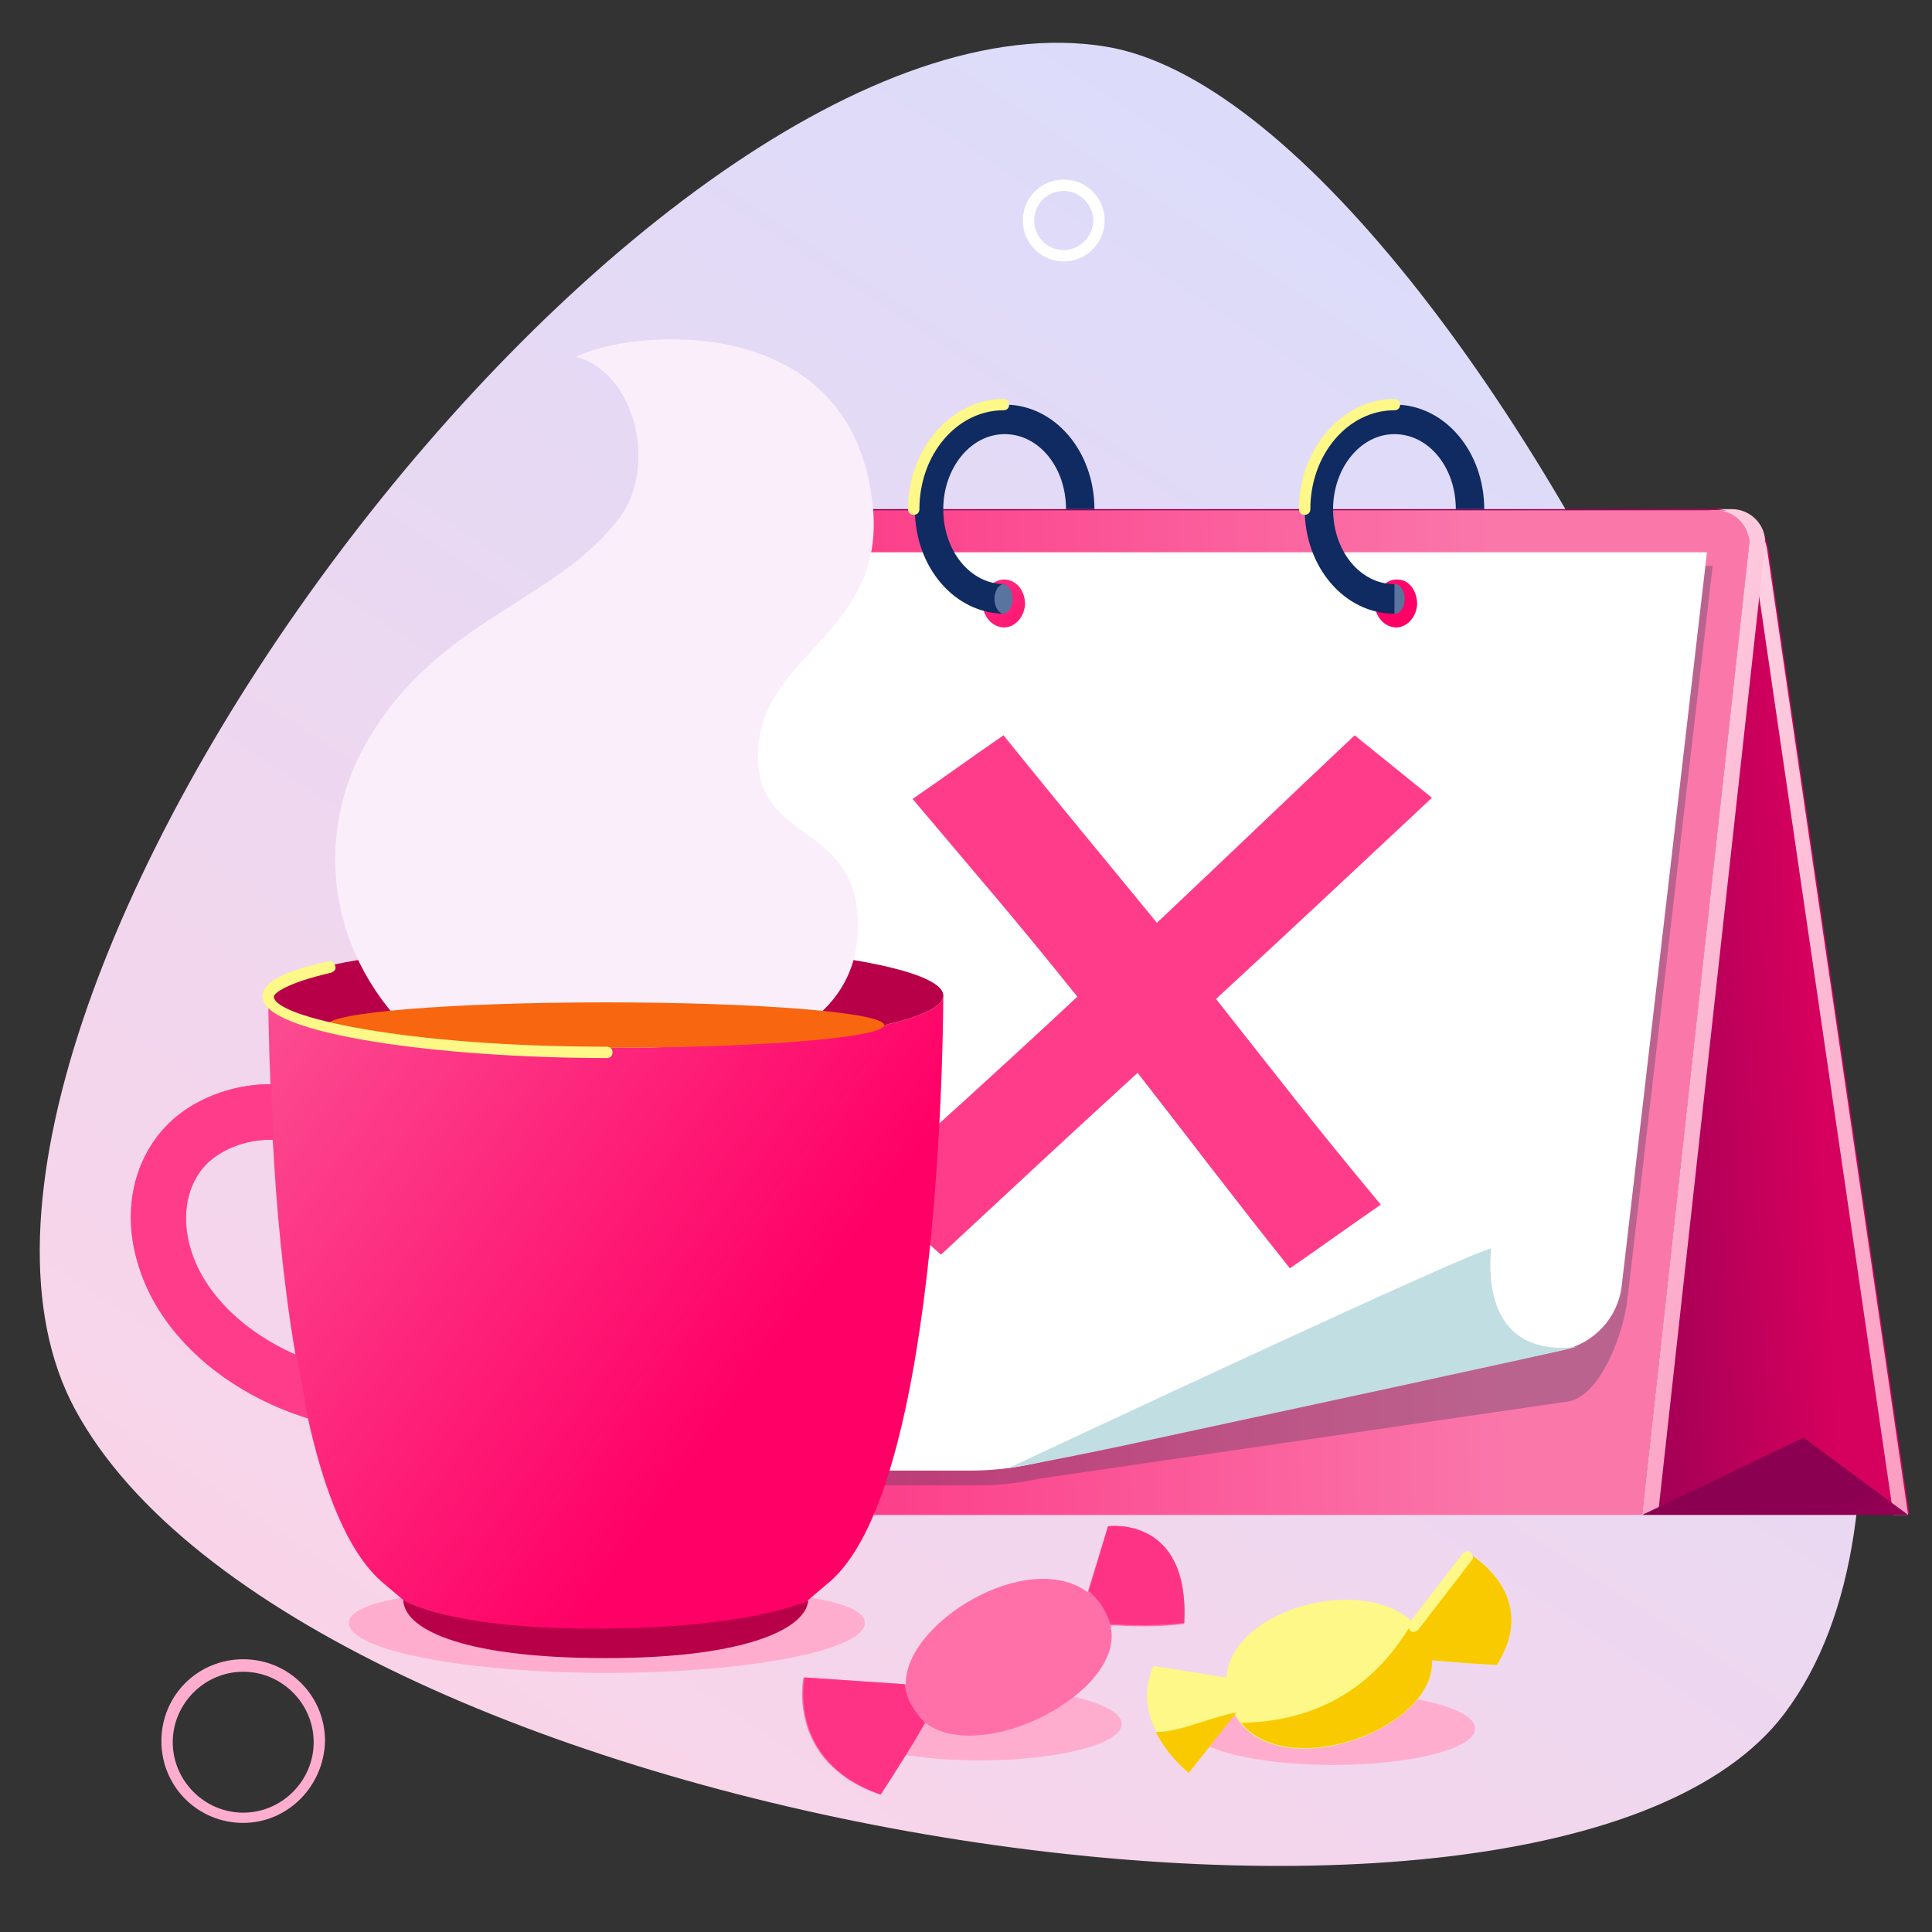 <?xml version="1.0" encoding="UTF-8"?> <svg xmlns="http://www.w3.org/2000/svg" width="200" height="200" viewBox="0 0 200 200" fill="none"><rect x="0" y="0" width="200" height="200" fill="#333333" stroke="none"/> <path d="M184.706 177.412C160.235 209.765 30.941 188.824 7.764 145.882C-14 105.529 66.706 -2.941 114.47 4.824C152.706 11.059 214.823 137.529 184.706 177.412Z" fill="url(#paint0_linear_16767_169)"></path> <path d="M89.529 168C89.529 170.824 77.529 173.176 62.824 173.176C48.118 173.176 36.118 170.824 36.118 168C36.118 165.176 48.118 164.235 62.824 164.235C77.529 164.235 89.529 165.176 89.529 168Z" fill="#FFADCE"></path> <path d="M101.412 182.235C109.534 182.235 116.118 180.55 116.118 178.471C116.118 176.391 109.534 174.706 101.412 174.706C93.29 174.706 86.706 176.391 86.706 178.471C86.706 180.55 93.29 182.235 101.412 182.235Z" fill="#FFADCE"></path> <path d="M138 182.706C146.122 182.706 152.706 181.02 152.706 178.941C152.706 176.862 146.122 175.176 138 175.176C129.878 175.176 123.294 176.862 123.294 178.941C123.294 181.02 129.878 182.706 138 182.706Z" fill="#FFADCE"></path> <path d="M74 52.706L84.941 156.706H197.647L183.059 56.824C182.706 54.471 180.706 52.706 178.235 52.706H74Z" fill="url(#paint1_linear_16767_169)"></path> <path d="M182.941 56.941C182.588 54.588 180.588 52.824 178.117 52.824H176.588C179.058 52.824 181.058 54.588 181.411 56.941L196 156.824H197.529L182.941 56.941Z" fill="url(#paint2_linear_16767_169)"></path> <path d="M73.647 57.176L62.47 152.235H100.47C102.588 152.235 104.823 152 106.941 151.529L161.764 139.765C165.058 139.059 167.529 136.353 167.882 133.059L168.353 129.059L176.705 57.176H73.647Z" fill="white"></path> <path d="M71.647 56.235L57.294 156.824H170L181.059 56.588C181.294 54.588 179.647 52.824 177.647 52.824H75.647C73.529 52.706 71.882 54.235 71.647 56.235Z" fill="url(#paint3_linear_16767_169)"></path> <path d="M179.294 52.706H177.647C179.647 52.706 181.294 54.471 181.059 56.471L170 156.706H171.647L182.706 56.471C182.941 54.471 181.294 52.706 179.294 52.706Z" fill="url(#paint4_linear_16767_169)"></path> <path opacity="0.29" d="M74.47 58.706L63.294 153.765H101.176C103.294 153.765 105.529 153.529 107.647 153.059L162.47 145.059C165.765 144.353 168.117 137.882 168.47 134.471L168.941 130.471L177.294 58.588H74.47V58.706Z" fill="#23364D"></path> <path d="M76.941 57.176L62.47 152.235H100.47C102.588 152.235 104.823 152 106.941 151.529L161.764 139.765C165.058 139.059 167.529 136.353 167.882 133.059L168.353 129.059L176.705 57.176H76.941Z" fill="white"></path> <path d="M154.353 129.294C153.764 136.353 156.823 140.235 163.294 139.412C159.529 140.353 132.117 146.235 115.764 149.765C107.882 151.412 104.353 152 104.353 152C104.353 152 154.47 128.471 154.353 129.294Z" fill="#C1DEE3"></path> <path d="M170 156.824L186.706 148.824L197.529 156.824H170Z" fill="url(#paint5_linear_16767_169)"></path> <path d="M146.706 62.588C146.588 64 145.529 65.059 144.353 64.941C143.176 64.823 142.235 63.647 142.353 62.353C142.47 61.059 143.529 59.882 144.706 60C145.882 60 146.706 61.176 146.706 62.588Z" fill="url(#paint6_linear_16767_169)"></path> <path d="M145.412 62C145.412 62.824 144.941 63.529 144.47 63.529C144 63.529 143.529 62.824 143.529 62C143.529 61.176 144 60.471 144.47 60.471C144.588 60.471 144.823 60.588 144.941 60.706C145.176 60.941 145.412 61.412 145.412 62Z" fill="#59759F"></path> <path d="M106.117 62.588C106 64 104.941 65.059 103.764 64.941C102.588 64.823 101.647 63.647 101.764 62.353C101.882 60.941 102.941 59.882 104.117 60C105.294 60.118 106.117 61.176 106.117 62.588Z" fill="url(#paint7_linear_16767_169)"></path> <path d="M144.353 63.529C139.176 63.529 135.059 58.706 135.059 52.706C135.059 46.706 139.294 41.882 144.353 41.882C149.529 41.882 153.647 46.706 153.647 52.706H150.706C150.706 48.353 147.882 44.941 144.353 44.941C140.823 44.941 138 48.471 138 52.706C138 57.059 140.823 60.471 144.353 60.471V63.529Z" fill="#102A62"></path> <path d="M104 63.529C98.823 63.529 94.706 58.706 94.706 52.706C94.706 46.706 98.941 41.882 104 41.882C109.176 41.882 113.294 46.706 113.294 52.706H110.353C110.353 48.353 107.529 44.941 104 44.941C100.47 44.941 97.647 48.471 97.647 52.706C97.647 57.059 100.47 60.471 104 60.471V63.529Z" fill="#102A62"></path> <path d="M135.058 53.294C134.706 53.294 134.47 53.059 134.47 52.706C134.47 46.471 138.941 41.294 144.353 41.294C144.706 41.294 144.941 41.529 144.941 41.882C144.941 42.235 144.706 42.471 144.353 42.471C139.529 42.471 135.647 47.059 135.647 52.706C135.647 53.059 135.411 53.294 135.058 53.294Z" fill="#FDF887"></path> <path d="M94.588 53.294C94.235 53.294 94 53.059 94 52.706C94 46.471 98.471 41.294 103.882 41.294C104.235 41.294 104.471 41.529 104.471 41.882C104.471 42.235 104.235 42.471 103.882 42.471C99.059 42.471 95.177 47.059 95.177 52.706C95.177 53.059 94.941 53.294 94.588 53.294Z" fill="#FDF887"></path> <path d="M104.823 62C104.823 62.824 104.353 63.529 103.882 63.529C103.412 63.529 102.941 62.824 102.941 62C102.941 61.176 103.412 60.471 103.882 60.471C104 60.471 104.235 60.588 104.353 60.706C104.588 60.941 104.823 61.412 104.823 62Z" fill="#59759F"></path> <path d="M148.235 82.588C145.059 80 143.412 78.706 140.235 76.118C132.118 83.765 128 87.765 119.765 95.529C113.412 87.765 110.235 84 103.882 76.118C100.118 78.706 98.235 80.118 94.471 82.706C101.412 90.941 104.823 94.823 111.529 103.176C102.823 111.294 98.471 115.176 89.765 123.059C92.823 125.765 94.353 127.176 97.412 129.882C105.529 122.353 109.529 118.588 117.765 111.059C124 119.059 127.059 123.176 133.529 131.294C137.294 128.706 139.176 127.294 142.941 124.706C135.882 116.235 132.588 111.882 125.882 103.412C134.941 95.059 139.412 90.823 148.235 82.588Z" fill="#FF3C8A"></path> <path d="M114.706 158L112.588 164.824C106.353 160.235 93.647 168 93.765 174.353L83.177 173.647C83.177 173.647 81.294 182.353 91.059 185.765C93.059 182.706 94.588 180.118 95.647 178.235C101.412 182.941 116.706 175.176 114.941 168.235C116.824 168.353 119.529 168.471 122.588 168.118C123.177 156.824 114.706 158 114.706 158Z" fill="#FF70A9"></path> <path d="M94.471 176.706C94 176 93.765 175.176 93.647 174.353L83.294 173.647C83.294 173.647 81.412 182.353 91.177 185.765C93.177 182.706 94.706 180.235 95.765 178.353C95.177 177.765 94.824 177.294 94.471 176.706Z" fill="#FF3385"></path> <path d="M114.706 158L112.706 164.706C112.941 164.824 113.059 165.059 113.177 165.176C114.118 166 114.706 167.294 115.059 168.471C115.059 168.353 115.059 168.235 114.941 168.118C116.824 168.235 119.53 168.353 122.588 168C123.177 156.824 114.706 158 114.706 158Z" fill="#FF3385"></path> <path d="M152.235 160.941L146.47 168.118C141.294 162.824 127.529 166.471 126.941 173.647L119.412 172.471C116.706 178.353 123.059 183.529 123.059 183.529L127.765 177.412C131.882 185.059 148.588 179.294 148.235 171.882C150 172 152.235 172.235 154.941 172.353C159.529 165.176 152.235 160.941 152.235 160.941Z" fill="#FDF887"></path> <path d="M119.882 179.294C119.765 179.294 119.765 179.294 119.647 179.294C120.941 181.882 123.059 183.529 123.059 183.529L128 177.294C125.647 177.647 122.118 179.294 119.882 179.294Z" fill="#F9CA00"></path> <path d="M152.235 160.941L146.471 168.118C146.118 167.765 147.412 168.941 146.235 167.882C141.647 175.882 134.824 178.235 128.471 178.353C133.53 184.471 148.588 178.824 148.235 171.882C150 172 152.235 172.235 154.941 172.353C159.53 165.176 152.235 160.941 152.235 160.941Z" fill="#F9CA00"></path> <path d="M97.647 102.941H27.765C27.765 102.941 27.765 106.706 28 112.235C23.882 112.235 19.882 113.882 17.412 116.353C13.764 120 12.588 125.529 14.353 131.059C16.588 138.353 23.529 144.235 31.882 146.824C33.529 154.353 36 160.588 39.411 163.647C40.235 164.353 41.764 165.647 41.764 165.647C41.764 168.353 51.176 170.471 62.706 170.471C74.235 170.471 83.647 168.353 83.647 165.647C83.647 165.647 85.176 164.353 86 163.647C97.764 153.294 97.647 102.941 97.647 102.941ZM19.765 129.412C18.706 126 19.294 122.588 21.412 120.471C22.941 118.941 25.647 117.882 28.235 118C28.588 124.706 29.294 132.706 30.588 140.235C25.412 138 21.176 134 19.765 129.412Z" fill="url(#paint8_linear_16767_169)"></path> <path d="M30.588 140.235C25.294 137.882 21.176 134 19.765 129.412C18.706 126 19.294 122.588 21.412 120.471C22.941 118.941 25.647 117.882 28.235 118C28.353 119.529 28.117 112.353 28 112.118V112.235C23.882 112.235 19.882 113.882 17.412 116.353C13.764 120 12.588 125.529 14.353 131.059C16.588 138.353 23.529 144.235 31.882 146.824C32.117 147.882 30.353 138.353 30.588 140.235Z" fill="#FF3C8A"></path> <path d="M62.353 168.588C46.353 168.706 41.765 165.647 41.765 165.647C41.765 168.353 47.059 171.647 62.706 171.647C77.882 171.647 83.412 168.353 83.647 165.765C83.412 165.647 78.471 168.471 62.353 168.588Z" fill="#B80049"></path> <path d="M62.706 108.471C82.003 108.471 97.647 106.048 97.647 103.059C97.647 100.07 82.003 97.647 62.706 97.647C43.408 97.647 27.765 100.07 27.765 103.059C27.765 106.048 43.408 108.471 62.706 108.471Z" fill="#EBFAFF"></path> <path d="M62.706 108.471C82.003 108.471 97.647 106.048 97.647 103.059C97.647 100.07 82.003 97.647 62.706 97.647C43.408 97.647 27.765 100.07 27.765 103.059C27.765 106.048 43.408 108.471 62.706 108.471Z" fill="#B80049"></path> <path d="M59.647 36.941C65.882 38.588 68.117 48.588 64 53.765C57.529 62.235 45.529 64.118 38.235 76.353C32 86.823 34.235 99.412 43.176 107.529C48.706 108.118 55.412 108.471 62.588 108.471C69.059 108.471 75.059 108.235 80.235 107.765C81.529 107.176 88.823 104.353 88.823 95.882C88.823 85.059 78.588 87.412 78.47 78.471C78.235 67.294 92.823 65.765 90.117 50.706C87.059 32.118 65.176 34.118 59.647 36.941Z" fill="#FBEEFB"></path> <path d="M62.706 108.471C78.625 108.471 91.529 107.417 91.529 106.118C91.529 104.818 78.625 103.765 62.706 103.765C46.787 103.765 33.882 104.818 33.882 106.118C33.882 107.417 46.787 108.471 62.706 108.471Z" fill="#F86610"></path> <path d="M110.118 27.059C107.765 27.059 105.882 25.177 105.882 22.823C105.882 20.471 107.765 18.588 110.118 18.588C112.471 18.588 114.353 20.471 114.353 22.823C114.353 25.177 112.471 27.059 110.118 27.059ZM110.118 19.765C108.353 19.765 107.059 21.177 107.059 22.823C107.059 24.588 108.471 25.882 110.118 25.882C111.765 25.882 113.176 24.471 113.176 22.823C113.176 21.177 111.765 19.765 110.118 19.765Z" fill="white"></path> <path d="M25.177 188.706C20.471 188.706 16.706 184.941 16.706 180.235C16.706 175.529 20.471 171.765 25.177 171.765C29.883 171.765 33.647 175.529 33.647 180.235C33.53 184.941 29.765 188.706 25.177 188.706ZM25.177 173.059C21.177 173.059 17.883 176.353 17.883 180.353C17.883 184.353 21.177 187.647 25.177 187.647C29.177 187.647 32.471 184.353 32.471 180.353C32.471 176.353 29.177 173.059 25.177 173.059Z" fill="#FFADCE"></path> <path d="M62.823 109.529C45.647 109.529 27.176 107.059 27.176 103.176C27.176 102.235 27.882 100.824 34 99.529C34.353 99.412 34.588 99.647 34.706 100C34.823 100.353 34.588 100.588 34.235 100.706C29.647 101.765 28.353 102.824 28.353 103.176C28.353 105.294 42.117 108.353 62.823 108.353C63.176 108.353 63.412 108.588 63.412 108.941C63.412 109.294 63.176 109.529 62.823 109.529Z" fill="#FDF887"></path> <path d="M146.353 168.941C146.235 168.941 146.117 168.941 146 168.824C145.765 168.588 145.647 168.235 145.882 168L151.412 160.824C151.647 160.588 152 160.471 152.235 160.706C152.47 160.941 152.588 161.294 152.353 161.529L146.823 168.706C146.706 168.824 146.47 168.941 146.353 168.941Z" fill="#FDF887"></path> <defs> <linearGradient id="paint0_linear_16767_169" x1="59.986" y1="192.94" x2="189.447" y2="-4.087" gradientUnits="userSpaceOnUse"> <stop stop-color="#FAD4E8"></stop> <stop offset="1" stop-color="#D4DEFF"></stop> </linearGradient> <linearGradient id="paint1_linear_16767_169" x1="144.967" y1="104.229" x2="205.016" y2="100.715" gradientUnits="userSpaceOnUse"> <stop offset="0.251" stop-color="#8B0051"></stop> <stop offset="0.708" stop-color="#D6005E"></stop> </linearGradient> <linearGradient id="paint2_linear_16767_169" x1="108.777" y1="45.003" x2="260.734" y2="159.829" gradientUnits="userSpaceOnUse"> <stop stop-color="white"></stop> <stop offset="1" stop-color="#FA77AA"></stop> </linearGradient> <linearGradient id="paint3_linear_16767_169" x1="-57.886" y1="108.628" x2="155.841" y2="104.062" gradientUnits="userSpaceOnUse"> <stop offset="0.347" stop-color="#FF0066"></stop> <stop offset="0.997" stop-color="#FA77AA"></stop> </linearGradient> <linearGradient id="paint4_linear_16767_169" x1="104.291" y1="66.047" x2="239.975" y2="140.307" gradientUnits="userSpaceOnUse"> <stop stop-color="white"></stop> <stop offset="1" stop-color="#FA77AA"></stop> </linearGradient> <linearGradient id="paint5_linear_16767_169" x1="177.712" y1="144.587" x2="204.217" y2="198.223" gradientUnits="userSpaceOnUse"> <stop offset="0.251" stop-color="#8B0051"></stop> <stop offset="0.708" stop-color="#D6005E"></stop> </linearGradient> <linearGradient id="paint6_linear_16767_169" x1="152.863" y1="84.535" x2="129.89" y2="23.837" gradientUnits="userSpaceOnUse"> <stop offset="0.347" stop-color="#FF0066"></stop> <stop offset="0.997" stop-color="#FA77AA"></stop> </linearGradient> <linearGradient id="paint7_linear_16767_169" x1="115.872" y1="94.143" x2="92.657" y2="32.802" gradientUnits="userSpaceOnUse"> <stop offset="0.347" stop-color="#FF0066"></stop> <stop offset="0.997" stop-color="#FA77AA"></stop> </linearGradient> <linearGradient id="paint8_linear_16767_169" x1="122.435" y1="172.536" x2="-1.674" y2="83.432" gradientUnits="userSpaceOnUse"> <stop offset="0.347" stop-color="#FF0066"></stop> <stop offset="0.997" stop-color="#FA77AA"></stop> </linearGradient> </defs> </svg> 